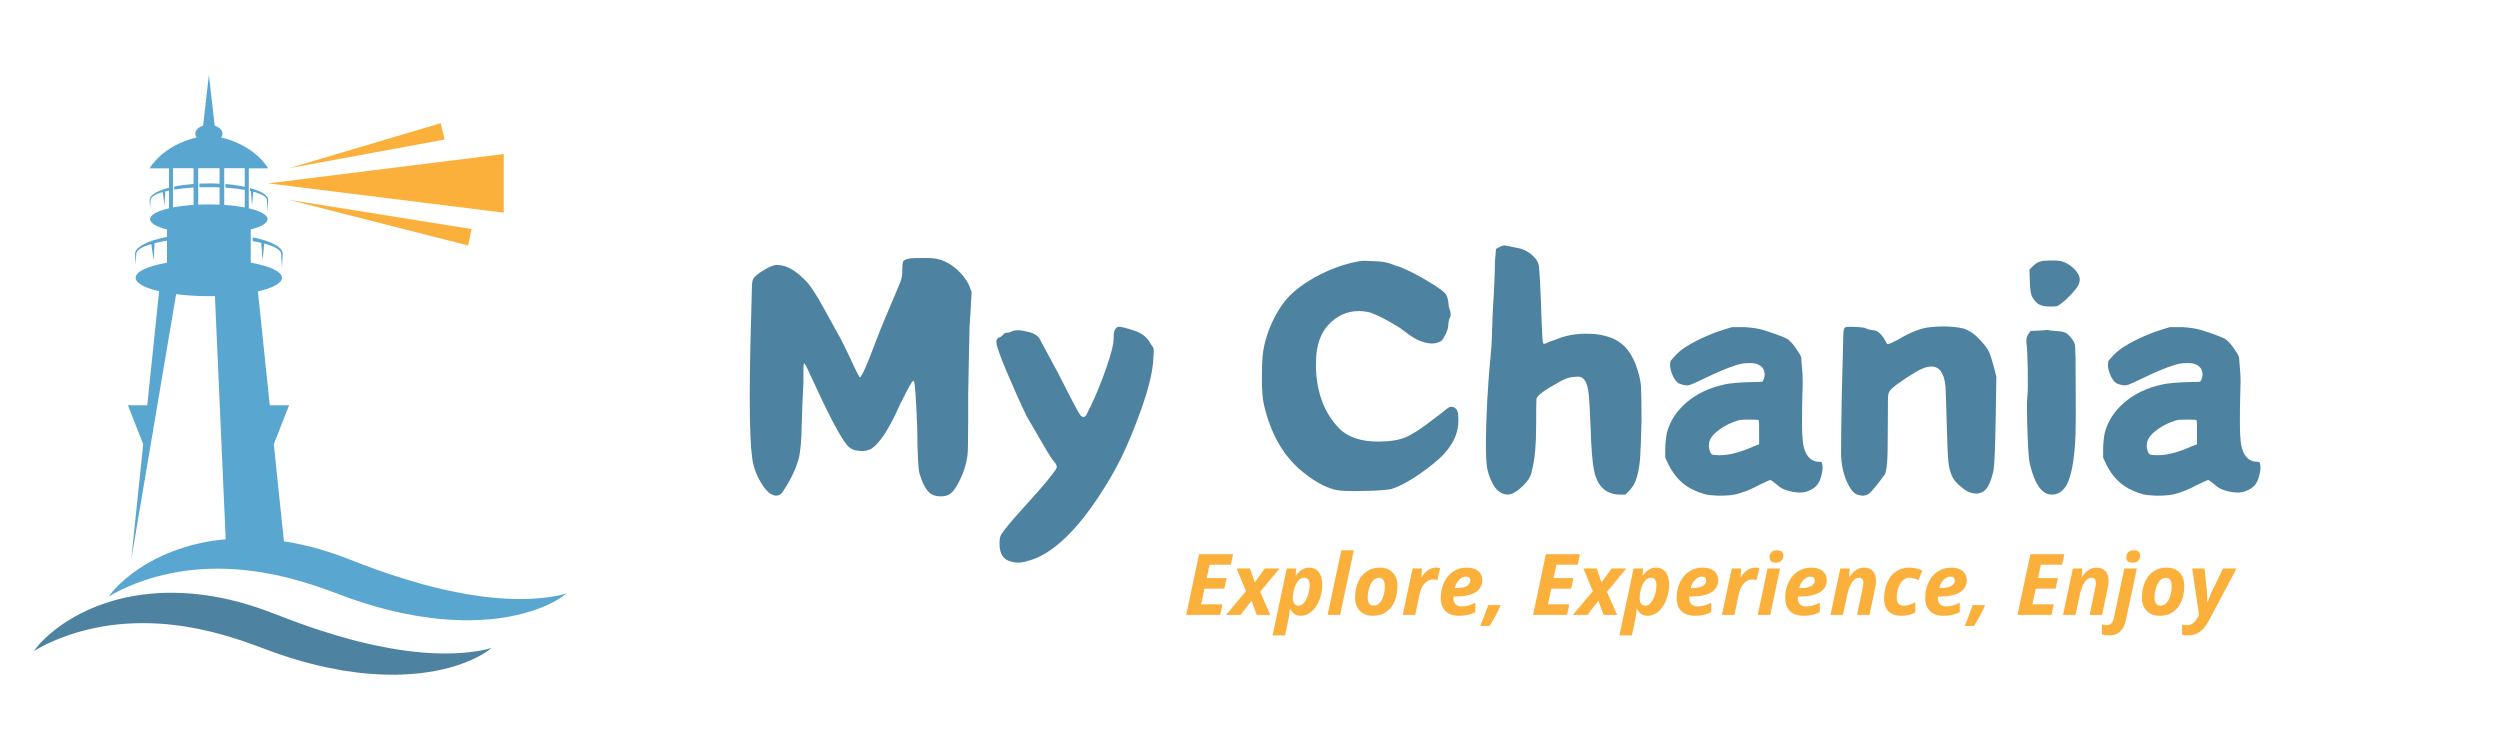 <svg xmlns="http://www.w3.org/2000/svg" xmlns:xlink="http://www.w3.org/1999/xlink" width="1000" zoomAndPan="magnify" viewBox="0 0 750 225" height="300" preserveAspectRatio="xMidYMid meet" version="1.0"><defs><g/><clipPath id="85a1cf15b5"><path d="M 32 22.5 L 169.902 22.5 L 169.902 187 L 32 187 Z M 32 22.5 " clip-rule="nonzero"/></clipPath><clipPath id="f5cd525ebc"><path d="M 10.152 177 L 148 177 L 148 202.5 L 10.152 202.5 Z M 10.152 177 " clip-rule="nonzero"/></clipPath></defs><path fill="#59a6d1" d="M 76.902 71.418 C 76.535 71.336 76.164 71.258 75.797 71.184 L 75.855 72.352 C 76.129 72.398 76.402 72.441 76.676 72.492 C 77.242 72.594 77.805 72.715 78.363 72.848 L 78.777 78.164 L 79.266 73.074 C 79.492 73.137 79.719 73.199 79.945 73.262 C 81.012 73.578 82.07 73.957 82.996 74.516 C 83.453 74.797 83.895 75.129 84.145 75.555 C 84.289 75.766 84.332 75.984 84.352 76.242 L 84.395 77.098 C 84.449 78.234 84.516 79.375 84.59 80.512 C 84.66 79.375 84.727 78.234 84.781 77.098 L 84.824 76.242 C 84.832 75.941 84.781 75.574 84.625 75.297 C 84.336 74.711 83.855 74.301 83.383 73.945 C 82.895 73.59 82.375 73.316 81.848 73.062 C 81.316 72.805 80.777 72.59 80.23 72.391 C 79.141 71.992 78.023 71.688 76.902 71.418 " fill-opacity="1" fill-rule="nonzero"/><path fill="#59a6d1" d="M 80.289 59.297 C 80.059 58.824 79.676 58.5 79.293 58.211 C 78.902 57.926 78.484 57.703 78.062 57.5 C 77.637 57.297 77.203 57.125 76.766 56.961 C 76.18 56.75 75.586 56.57 74.984 56.41 L 74.984 57.27 C 75.078 57.293 75.172 57.309 75.266 57.328 L 75.598 61.598 L 75.992 57.512 C 76.172 57.562 76.355 57.609 76.535 57.664 C 77.391 57.918 78.242 58.219 78.984 58.668 C 79.352 58.895 79.707 59.16 79.906 59.5 C 80.02 59.672 80.055 59.848 80.074 60.055 L 80.105 60.742 C 80.148 61.656 80.203 62.57 80.262 63.48 C 80.32 62.57 80.375 61.656 80.418 60.742 L 80.449 60.055 C 80.457 59.812 80.418 59.52 80.289 59.297 " fill-opacity="1" fill-rule="nonzero"/><path fill="#fbb03b" d="M 151.129 46.207 L 80.453 55.008 L 151.129 63.809 Z M 151.129 46.207 " fill-opacity="1" fill-rule="nonzero"/><g clip-path="url(#85a1cf15b5)"><path fill="#59a6d1" d="M 73.434 56.047 C 71.512 55.637 69.57 55.367 67.621 55.211 L 67.621 56.297 C 67.926 56.316 68.23 56.336 68.531 56.359 C 70.176 56.484 71.812 56.688 73.434 56.965 L 73.434 62.242 C 71.625 61.891 69.539 61.625 67.27 61.473 L 67.27 50.469 L 73.434 50.469 Z M 65.867 55.098 C 64.949 55.051 64.027 55.02 63.109 55.008 C 62.016 55.008 60.918 55.031 59.82 55.082 L 59.82 56.18 C 60.914 56.141 62.008 56.125 63.102 56.137 C 64.023 56.137 64.945 56.164 65.867 56.203 L 65.867 61.391 C 64.82 61.344 63.746 61.316 62.648 61.316 C 61.562 61.316 60.5 61.344 59.469 61.387 L 59.469 50.469 L 65.867 50.469 Z M 58.066 55.191 C 56.117 55.336 54.176 55.582 52.258 55.973 L 52.258 56.871 L 52.273 56.867 C 54.059 56.59 55.859 56.395 57.668 56.289 C 57.801 56.277 57.934 56.27 58.066 56.266 L 58.066 61.469 C 55.797 61.621 53.711 61.887 51.902 62.234 L 51.902 50.469 L 58.066 50.469 Z M 167.727 178.602 C 167.363 178.684 166.996 178.75 166.633 178.824 L 165.539 179.012 C 164.078 179.254 162.617 179.406 161.16 179.516 C 160.434 179.582 159.699 179.602 158.977 179.648 C 158.25 179.672 157.527 179.703 156.801 179.703 C 155.348 179.707 153.906 179.707 152.461 179.621 L 151.383 179.574 L 149.227 179.426 C 148.871 179.398 148.512 179.355 148.152 179.32 C 146.723 179.191 145.293 179.027 143.871 178.832 C 141.031 178.449 138.207 177.926 135.402 177.348 L 133.301 176.898 L 131.207 176.395 L 130.164 176.148 L 129.121 175.875 L 127.039 175.336 C 124.273 174.555 121.52 173.758 118.785 172.855 L 116.734 172.191 L 114.691 171.48 L 112.648 170.773 L 110.621 170.02 C 109.945 169.77 109.262 169.535 108.59 169.273 L 106.57 168.484 L 104.527 167.703 L 102.332 166.883 C 96.805 164.852 91.055 163.305 85.172 162.387 L 82.141 133.258 L 86.727 121.586 L 80.926 121.586 L 77.375 87.418 C 81.805 86.406 84.59 84.949 84.59 83.328 C 84.59 81.461 80.887 79.809 75.227 78.812 L 75.227 68.84 C 78.34 68.043 80.262 66.949 80.262 65.742 C 80.262 64.461 78.094 63.309 74.637 62.5 L 74.637 50.5 L 80.449 50.5 C 80.449 50.5 76.762 43.711 66.363 41.242 C 66.605 40.898 66.746 40.52 66.746 40.113 C 66.746 39.043 65.785 38.121 64.41 37.707 L 62.668 22.512 L 60.926 37.707 C 59.551 38.121 58.59 39.043 58.59 40.113 C 58.59 40.52 58.73 40.898 58.973 41.242 C 48.574 43.711 44.887 50.5 44.887 50.5 L 50.703 50.5 L 50.703 56.332 C 49.375 56.668 48.066 57.098 46.832 57.738 C 46.418 57.965 46.012 58.219 45.652 58.539 C 45.477 58.707 45.301 58.879 45.168 59.094 C 45.02 59.293 44.926 59.547 44.895 59.801 L 44.887 59.992 L 44.91 60.508 L 44.949 61.191 L 45.031 62.562 L 45.117 61.191 L 45.156 60.508 L 45.172 60.164 L 45.18 59.996 L 45.207 59.848 C 45.293 59.457 45.594 59.137 45.934 58.879 C 46.277 58.617 46.672 58.414 47.074 58.238 C 47.629 57.988 48.211 57.793 48.801 57.625 L 49.367 61.598 L 49.586 57.41 C 49.598 57.41 49.609 57.406 49.625 57.402 C 49.98 57.316 50.34 57.234 50.703 57.16 L 50.703 62.492 C 47.215 63.301 45.031 64.457 45.031 65.742 C 45.031 66.949 46.961 68.047 50.086 68.844 L 50.086 71.082 C 49.895 71.121 49.707 71.152 49.52 71.191 C 47.27 71.672 45.02 72.273 42.938 73.355 C 42.422 73.641 41.918 73.953 41.469 74.355 C 41.246 74.562 41.031 74.777 40.863 75.043 C 40.68 75.297 40.562 75.609 40.523 75.926 L 40.512 76.168 L 40.523 76.379 L 40.547 76.809 L 40.59 77.66 L 40.695 79.367 L 40.805 77.66 L 40.848 76.809 L 40.871 76.379 L 40.883 76.168 L 40.91 75.984 C 41.02 75.5 41.395 75.098 41.816 74.777 C 42.246 74.453 42.738 74.199 43.242 73.977 C 43.93 73.668 44.656 73.426 45.391 73.215 L 46.094 78.164 L 46.371 72.949 C 46.383 72.945 46.398 72.941 46.414 72.938 C 47.504 72.672 48.605 72.449 49.719 72.27 C 49.84 72.254 49.961 72.238 50.086 72.219 L 50.086 78.805 C 44.41 79.805 40.695 81.457 40.695 83.328 C 40.695 84.926 43.406 86.367 47.73 87.375 L 44.172 121.586 L 38.375 121.586 L 42.961 133.258 L 39.348 167.996 L 52.836 88.262 C 55.789 88.633 59.117 88.844 62.641 88.844 C 63.262 88.844 63.871 88.836 64.477 88.824 L 67.711 161.773 C 66.84 161.855 65.973 161.949 65.105 162.062 L 62.75 162.406 L 60.414 162.867 C 59.637 163.008 58.867 163.23 58.098 163.41 C 57.715 163.508 57.332 163.602 56.949 163.707 L 55.812 164.051 C 52.781 164.949 49.832 166.105 47.023 167.504 C 44.223 168.918 41.555 170.566 39.105 172.465 C 36.668 174.371 34.379 176.484 32.598 178.969 C 35.188 177.391 37.891 176.164 40.609 175.09 C 43.34 174.043 46.098 173.172 48.883 172.508 C 54.453 171.164 60.09 170.578 65.688 170.602 C 68.488 170.645 71.281 170.758 74.059 171.102 C 75.449 171.215 76.832 171.473 78.215 171.652 C 78.906 171.742 79.594 171.902 80.281 172.02 C 80.969 172.152 81.66 172.25 82.344 172.406 C 87.832 173.555 93.242 175.164 98.566 177.125 L 100.562 177.855 L 102.703 178.656 L 104.863 179.449 C 105.59 179.711 106.32 179.949 107.051 180.195 L 109.242 180.914 C 109.977 181.145 110.715 181.367 111.453 181.582 L 113.676 182.23 L 115.918 182.812 C 118.902 183.598 121.941 184.215 124.988 184.758 C 128.055 185.238 131.129 185.672 134.238 185.863 C 137.34 186.07 140.457 186.164 143.57 186 C 144.348 185.98 145.129 185.906 145.906 185.859 C 146.68 185.812 147.457 185.734 148.234 185.645 C 148.621 185.602 149.008 185.562 149.395 185.512 L 151.707 185.176 L 152.859 184.969 C 155.918 184.387 158.945 183.609 161.84 182.484 C 163.293 181.938 164.707 181.301 166.07 180.574 C 166.75 180.203 167.418 179.824 168.062 179.402 C 168.707 178.984 169.336 178.535 169.906 178.031 C 169.188 178.27 168.457 178.441 167.727 178.602 " fill-opacity="1" fill-rule="nonzero"/></g><g clip-path="url(#f5cd525ebc)"><path fill="#4d83a0" d="M 144.191 195.16 L 143.094 195.348 C 141.637 195.59 140.172 195.742 138.719 195.855 C 137.992 195.922 137.258 195.938 136.535 195.984 C 135.805 196.008 135.082 196.039 134.355 196.039 C 132.906 196.043 131.465 196.043 130.02 195.957 L 128.941 195.91 L 126.785 195.762 C 126.43 195.734 126.07 195.691 125.711 195.656 C 124.281 195.527 122.852 195.363 121.43 195.168 C 118.59 194.785 115.766 194.262 112.961 193.684 L 110.859 193.234 L 108.766 192.734 L 107.723 192.484 L 106.68 192.211 L 104.598 191.672 C 101.832 190.895 99.078 190.098 96.344 189.195 L 94.293 188.527 L 92.25 187.816 L 90.207 187.109 L 88.18 186.359 C 87.504 186.105 86.82 185.875 86.148 185.613 L 84.129 184.82 L 82.082 184.043 L 79.887 183.223 C 74.023 181.062 67.906 179.445 61.641 178.551 C 60.863 178.43 60.07 178.363 59.285 178.27 C 58.496 178.195 57.715 178.086 56.922 178.039 C 55.336 177.949 53.758 177.828 52.164 177.836 C 48.996 177.777 45.809 177.996 42.664 178.398 L 40.309 178.746 L 37.973 179.203 C 37.195 179.344 36.426 179.566 35.656 179.75 C 35.273 179.844 34.891 179.938 34.508 180.043 L 33.371 180.387 C 30.336 181.285 27.391 182.445 24.582 183.844 C 21.781 185.254 19.113 186.902 16.664 188.801 C 14.227 190.707 11.934 192.82 10.156 195.309 C 12.742 193.727 15.445 192.504 18.164 191.426 C 20.898 190.379 23.656 189.508 26.441 188.844 C 32.012 187.5 37.648 186.914 43.246 186.941 C 46.047 186.98 48.836 187.094 51.617 187.438 C 53.008 187.551 54.391 187.809 55.773 187.988 C 56.465 188.082 57.152 188.238 57.84 188.359 C 58.527 188.488 59.219 188.586 59.902 188.742 C 65.391 189.891 70.801 191.5 76.121 193.461 L 78.121 194.195 L 80.262 194.992 L 82.422 195.785 C 83.145 196.047 83.879 196.285 84.609 196.531 L 86.801 197.254 C 87.535 197.484 88.273 197.703 89.012 197.922 L 91.234 198.566 L 93.473 199.148 C 96.461 199.934 99.5 200.551 102.547 201.094 C 105.613 201.574 108.688 202.008 111.797 202.199 C 114.898 202.406 118.012 202.5 121.129 202.336 C 121.906 202.316 122.688 202.242 123.465 202.195 C 124.238 202.148 125.016 202.074 125.793 201.984 C 126.18 201.938 126.566 201.898 126.953 201.848 L 129.266 201.512 L 130.418 201.305 C 133.477 200.723 136.5 199.945 139.398 198.82 C 140.852 198.273 142.266 197.637 143.629 196.91 C 144.309 196.539 144.977 196.164 145.621 195.738 C 146.266 195.324 146.895 194.875 147.465 194.367 C 146.742 194.605 146.016 194.777 145.285 194.938 C 144.922 195.02 144.551 195.086 144.191 195.16 " fill-opacity="1" fill-rule="nonzero"/></g><path fill="#fbb03b" d="M 133.375 41.859 L 86.688 50.473 L 132.199 36.957 Z M 133.375 41.859 " fill-opacity="1" fill-rule="nonzero"/><path fill="#fbb03b" d="M 140.441 73.652 L 86.688 59.949 L 141.461 68.715 Z M 140.441 73.652 " fill-opacity="1" fill-rule="nonzero"/><g fill="#4d83a0" fill-opacity="1"><g transform="translate(219.576, 148.382)"><g><path d="M 53.5 -70.875 C 54.406 -70.945 55.832 -70.984 57.781 -70.984 C 59.738 -70.984 61.066 -70.875 61.766 -70.656 C 63.785 -70.176 65.648 -69.18 67.359 -67.672 C 69.078 -66.172 70.352 -64.516 71.188 -62.703 L 71.922 -60.719 L 71.703 -57.266 C 71.703 -57.191 71.648 -56.176 71.547 -54.219 C 71.441 -52.27 71.359 -50.984 71.297 -50.359 C 71.223 -48.191 71.082 -41.348 70.875 -29.828 C 70.875 -27.109 70.875 -24.664 70.875 -22.5 C 70.875 -16.082 70.801 -12.457 70.656 -11.625 C 70.312 -9.176 69.562 -6.766 68.406 -4.391 C 67.258 -2.023 66.16 -0.562 65.109 0 C 64.484 0.344 63.719 0.516 62.812 0.516 C 62.676 0.516 62.312 0.5 61.719 0.469 C 61.125 0.438 60.406 0.176 59.562 -0.312 C 58.312 -1.289 57.266 -3.141 56.422 -5.859 C 55.93 -6.91 55.656 -11.586 55.594 -19.891 C 55.238 -29.172 54.891 -33.914 54.547 -34.125 C 54.547 -34.125 54.508 -34.125 54.438 -34.125 C 54.227 -34.125 53.828 -33.582 53.234 -32.5 C 52.641 -31.414 51.711 -29.617 50.453 -27.109 C 47.172 -19.641 44.207 -15.141 41.562 -13.609 C 40.789 -13.254 39.953 -13.078 39.047 -13.078 C 38.629 -13.078 37.969 -13.145 37.062 -13.281 C 36.156 -13.426 35.281 -13.988 34.438 -14.969 C 32.344 -17.551 28.75 -24.426 23.656 -35.594 C 22.539 -38.102 21.879 -39.359 21.672 -39.359 C 21.598 -39.359 21.539 -39.164 21.5 -38.781 C 21.469 -38.395 21.453 -37.785 21.453 -36.953 L 21.453 -36.75 C 21.453 -36.676 21.453 -36.602 21.453 -36.531 L 21.453 -36.328 C 21.453 -36.328 21.453 -36.289 21.453 -36.219 L 21.453 -36.109 C 21.453 -36.109 21.453 -36.078 21.453 -36.016 C 21.453 -35.941 21.453 -35.906 21.453 -35.906 L 21.453 -35.594 C 21.453 -35.594 21.453 -35.555 21.453 -35.484 L 21.453 -33.922 C 21.242 -29.867 21.07 -25.539 20.938 -20.938 C 20.863 -16.125 20.551 -12.703 20 -10.672 C 19.094 -7.461 17.484 -4.148 15.172 -0.734 C 14.691 -0.035 14.066 0.312 13.297 0.312 C 12.879 0.312 12.391 0.172 11.828 -0.109 C 10.785 -0.66 9.723 -1.859 8.641 -3.703 C 7.555 -5.555 6.805 -7.395 6.391 -9.219 C 5.691 -12.426 5.344 -19.02 5.344 -29 C 5.344 -33.602 5.41 -38.977 5.547 -45.125 C 5.754 -53.145 5.895 -58.445 5.969 -61.031 C 5.969 -62.781 6.07 -63.93 6.281 -64.484 C 6.488 -65.047 7.188 -65.742 8.375 -66.578 C 10.188 -67.836 11.754 -68.609 13.078 -68.891 C 13.223 -68.891 13.363 -68.891 13.5 -68.891 C 16.156 -68.891 18.879 -67.457 21.672 -64.594 C 23.203 -63.27 25.223 -60.27 27.734 -55.594 C 29.555 -52.238 30.848 -49.898 31.609 -48.578 C 32.453 -47.18 33.742 -44.633 35.484 -40.938 C 37.234 -37.094 38.211 -35.172 38.422 -35.172 C 39.047 -35.586 40.508 -38.867 42.812 -45.016 C 44.145 -48.578 45.438 -51.785 46.688 -54.641 C 48.645 -59.316 49.867 -62.211 50.359 -63.328 C 50.848 -64.453 51.094 -65.641 51.094 -66.891 C 51.094 -68.285 51.16 -69.227 51.297 -69.719 C 51.43 -70.281 52.164 -70.664 53.5 -70.875 Z M 53.5 -70.875 "/></g></g></g><g fill="#4d83a0" fill-opacity="1"><g transform="translate(296.718, 148.382)"><g><path d="M 38 -49.828 C 38.281 -50.18 38.562 -50.359 38.844 -50.359 C 39.676 -50.359 41.242 -49.973 43.547 -49.203 C 45.922 -48.43 47.562 -47.102 48.469 -45.219 C 49.031 -44.52 49.328 -44.047 49.359 -43.797 C 49.391 -43.555 49.406 -43.301 49.406 -43.031 C 49.406 -42.602 49.375 -41.973 49.312 -41.141 C 49.164 -37.023 47.836 -31.547 45.328 -24.703 C 43.367 -19.328 41.484 -14.789 39.672 -11.094 C 37.859 -7.395 35.594 -3.488 32.875 0.625 C 27.844 8.227 22.922 13.641 18.109 16.859 C 16.016 18.316 13.75 19.363 11.312 20 C 10.395 20.27 9.52 20.406 8.688 20.406 C 7.914 20.406 7.004 20.227 5.953 19.875 C 4.91 19.531 4.145 18.801 3.656 17.688 C 3.312 16.926 3.141 15.914 3.141 14.656 C 3.141 13.395 3.312 12.488 3.656 11.938 C 4.633 10.395 7.188 7.359 11.312 2.828 C 16.469 -2.828 19.469 -6.457 20.312 -8.062 C 20.312 -8.133 20.312 -8.203 20.312 -8.266 C 20.312 -8.547 20.207 -8.895 20 -9.312 C 19.363 -9.875 18.156 -11.688 16.375 -14.75 C 14.602 -17.82 12.914 -20.723 11.312 -23.453 C 9.426 -27.359 7.438 -31.785 5.344 -36.734 C 3.25 -41.691 2.203 -44.695 2.203 -45.75 C 2.203 -45.883 2.203 -45.988 2.203 -46.062 C 2.266 -46.477 2.473 -46.828 2.828 -47.109 C 3.242 -47.109 3.695 -47.391 4.188 -47.953 C 4.602 -48.367 4.953 -48.578 5.234 -48.578 C 5.305 -48.578 5.359 -48.578 5.391 -48.578 C 5.422 -48.578 5.473 -48.578 5.547 -48.578 C 5.898 -48.578 6.352 -48.719 6.906 -49 C 7.395 -49.207 7.988 -49.312 8.688 -49.312 C 9.383 -49.312 10.41 -49.148 11.766 -48.828 C 13.129 -48.516 14.195 -47.941 14.969 -47.109 C 15.875 -45.43 17.828 -41.801 20.828 -36.219 C 21.805 -34.332 23.023 -31.941 24.484 -29.047 C 25.953 -26.148 26.969 -24.352 27.531 -23.656 C 27.812 -23.52 27.984 -23.414 28.047 -23.344 C 28.117 -23.27 28.191 -23.234 28.266 -23.234 C 28.398 -23.234 28.57 -23.301 28.781 -23.438 C 29 -23.582 29.211 -23.898 29.422 -24.391 C 29.629 -24.879 29.977 -25.578 30.469 -26.484 C 32.207 -30.109 33.789 -34 35.219 -38.156 C 36.656 -42.312 37.375 -45.156 37.375 -46.688 C 37.375 -46.832 37.375 -46.973 37.375 -47.109 C 37.375 -47.242 37.375 -47.383 37.375 -47.531 C 37.375 -48.57 37.582 -49.336 38 -49.828 Z M 38 -49.828 "/></g></g></g><g fill="#4d83a0" fill-opacity="1"><g transform="translate(348.216, 148.382)"><g/></g></g><g fill="#4d83a0" fill-opacity="1"><g transform="translate(375.43, 148.382)"><g><path d="M 32.453 -70.031 C 32.797 -70.102 33.316 -70.141 34.016 -70.141 C 34.711 -70.141 35.586 -70.102 36.641 -70.031 C 39.016 -70.031 41.039 -69.648 42.719 -68.891 C 45.156 -68.191 48.117 -66.828 51.609 -64.797 C 55.098 -62.773 57.258 -61.312 58.094 -60.406 C 58.582 -59.844 58.898 -59.004 59.047 -57.891 C 59.109 -56.848 59.25 -56.082 59.469 -55.594 C 59.676 -55.031 59.781 -54.539 59.781 -54.125 C 59.781 -53.562 59.641 -53.109 59.359 -52.766 C 59.148 -51.992 59.047 -51.312 59.047 -50.719 C 59.047 -50.125 58.801 -49.301 58.312 -48.25 C 57.82 -47.207 57.398 -46.516 57.047 -46.172 C 56.211 -45.609 55.238 -45.328 54.125 -45.328 C 52.727 -45.328 51.125 -45.781 49.312 -46.688 C 48.188 -47.312 46.578 -48.43 44.484 -50.047 C 40.785 -52.348 37.82 -53.879 35.594 -54.641 C 34.406 -54.922 33.289 -55.062 32.25 -55.062 C 28.758 -55.062 25.754 -53.738 23.234 -51.094 C 20.648 -48.438 19.359 -44.523 19.359 -39.359 C 19.359 -38.867 19.359 -38.348 19.359 -37.797 C 19.641 -30.254 22.016 -24.219 26.484 -19.688 C 29.141 -17.164 32.977 -15.906 38 -15.906 C 41.414 -15.906 44.133 -16.32 46.156 -17.156 C 48.188 -18 50.945 -19.781 54.438 -22.5 C 56.395 -23.969 57.703 -24.977 58.359 -25.531 C 59.023 -26.094 59.566 -26.375 59.984 -26.375 C 60.473 -26.375 60.926 -26.164 61.344 -25.75 C 61.832 -25.332 62.078 -24.391 62.078 -22.922 C 62.078 -22.641 62.078 -22.363 62.078 -22.094 C 62.078 -17.551 59.598 -13.289 54.641 -9.312 C 49.547 -5.27 45.328 -2.723 41.984 -1.672 C 40.379 -1.391 38.285 -1.211 35.703 -1.141 C 33.117 -1.078 31.477 -1.047 30.781 -1.047 C 27.781 -1.047 25.754 -1.219 24.703 -1.562 C 21.629 -2.406 18.316 -4.328 14.766 -7.328 C 9.391 -11.93 5.723 -18.457 3.766 -26.906 C 3.348 -28.582 3.141 -31.195 3.141 -34.75 C 3.141 -35.102 3.156 -36.359 3.188 -38.516 C 3.227 -40.68 3.422 -42.641 3.766 -44.391 C 4.742 -48.922 6.562 -53.109 9.219 -56.953 C 11.375 -60.023 14.664 -62.781 19.094 -65.219 C 23.531 -67.664 27.984 -69.27 32.453 -70.031 Z M 32.453 -70.031 "/></g></g></g><g fill="#4d83a0" fill-opacity="1"><g transform="translate(440.535, 148.382)"><g><path d="M 9.422 -74.328 C 9.91 -74.609 10.363 -74.75 10.781 -74.75 C 10.852 -74.75 10.922 -74.75 10.984 -74.75 C 12.109 -74.539 13.125 -74.332 14.031 -74.125 C 16.188 -73.844 18 -72.969 19.469 -71.5 C 20.312 -70.727 20.836 -69.891 21.047 -68.984 C 21.316 -67.941 21.629 -61.977 21.984 -51.094 C 22.117 -47.602 22.258 -45.719 22.406 -45.438 C 22.469 -45.289 22.57 -45.219 22.719 -45.219 C 22.789 -45.219 22.93 -45.254 23.141 -45.328 C 23.273 -45.398 23.5 -45.504 23.812 -45.641 C 24.125 -45.785 24.473 -45.926 24.859 -46.062 C 25.242 -46.195 25.68 -46.336 26.172 -46.484 C 28.891 -47.672 31.891 -48.266 35.172 -48.266 C 37.473 -48.266 39.254 -48.086 40.516 -47.734 C 43.098 -47.18 45.207 -46.082 46.844 -44.438 C 48.488 -42.801 49.797 -40.41 50.766 -37.266 C 51.328 -35.523 51.66 -33.906 51.766 -32.406 C 51.867 -30.906 51.922 -27.469 51.922 -22.094 C 51.785 -16.645 51.645 -12.941 51.5 -10.984 C 51.363 -9.035 51.051 -7.156 50.562 -5.344 C 50.07 -3.738 49.41 -2.477 48.578 -1.562 L 47.109 0 L 45.438 0 C 41.25 -0.07 38.664 -2.477 37.688 -7.219 C 37.195 -9.52 36.848 -13.781 36.641 -20 C 36.43 -25.852 36.188 -29.648 35.906 -31.391 C 35.625 -33.141 35.066 -34.332 34.234 -34.969 C 33.879 -35.25 33.352 -35.391 32.656 -35.391 C 32.312 -35.391 31.93 -35.352 31.516 -35.281 C 30.328 -35.281 28.789 -34.723 26.906 -33.609 C 22.926 -31.441 20.758 -29.832 20.406 -28.781 C 20.344 -28.301 20.312 -25.688 20.312 -20.938 C 20.312 -14.938 19.891 -10.363 19.047 -7.219 C 18.91 -6.031 18.301 -4.805 17.219 -3.547 C 16.133 -2.297 14.93 -1.285 13.609 -0.516 C 12.91 -0.172 12.281 0 11.719 0 C 11.227 0 10.742 -0.102 10.266 -0.312 C 8.93 -0.875 7.883 -1.957 7.125 -3.562 C 6.352 -5.094 5.844 -6.594 5.594 -8.062 C 5.352 -9.531 5.234 -12.113 5.234 -15.812 C 5.305 -23.906 5.797 -32.766 6.703 -42.391 C 6.91 -44.211 7.051 -46.766 7.125 -50.047 C 7.125 -51.785 7.297 -55.379 7.641 -60.828 C 7.848 -64.941 7.953 -67.977 7.953 -69.938 L 8.266 -73.703 Z M 9.422 -74.328 "/></g></g></g><g fill="#4d83a0" fill-opacity="1"><g transform="translate(496.639, 148.382)"><g><path d="M 23.031 -50.25 C 23.102 -50.25 23.172 -50.25 23.234 -50.25 C 23.305 -50.25 23.344 -50.25 23.344 -50.25 L 23.547 -50.25 C 23.547 -50.25 23.582 -50.25 23.656 -50.25 L 23.766 -50.25 C 23.766 -50.25 23.801 -50.25 23.875 -50.25 L 24.078 -50.25 C 24.148 -50.25 24.188 -50.25 24.188 -50.25 L 25.859 -50.25 C 25.859 -50.25 25.895 -50.25 25.969 -50.25 L 26.688 -50.25 C 28.926 -50.113 30.781 -49.832 32.25 -49.406 C 35.383 -48.438 37.754 -47.566 39.359 -46.797 C 40.336 -46.305 41.523 -44.945 42.922 -42.719 C 43.484 -41.875 43.766 -41.242 43.766 -40.828 C 43.766 -40.41 43.832 -39.469 43.969 -38 C 44.102 -36.883 44.172 -35.523 44.172 -33.922 C 44.172 -32.734 44.141 -31.477 44.078 -30.156 C 44.004 -27.426 43.969 -24.664 43.969 -21.875 C 43.969 -18.531 44.109 -16.16 44.391 -14.766 C 44.672 -13.367 45.125 -12.285 45.75 -11.516 C 46.582 -10.398 47.734 -9.844 49.203 -9.844 C 49.617 -9.844 49.863 -9.738 49.938 -9.531 C 50.07 -9.102 50.141 -8.648 50.141 -8.172 C 50.141 -7.328 49.945 -6.258 49.562 -4.969 C 49.188 -3.676 48.508 -2.68 47.531 -1.984 C 46.133 -1.078 44.844 -0.625 43.656 -0.625 C 43.508 -0.625 43.367 -0.625 43.234 -0.625 C 41.91 -0.625 40.445 -0.906 38.844 -1.469 C 38 -1.75 37.086 -2.344 36.109 -3.25 C 35.141 -4.008 34.582 -4.391 34.438 -4.391 C 34.301 -4.391 33.223 -3.906 31.203 -2.938 C 28.754 -1.602 26.414 -0.66 24.188 -0.109 C 22.926 0.172 21.391 0.312 19.578 0.312 C 19.223 0.312 18.875 0.312 18.531 0.312 C 16.926 0.238 15.703 0.098 14.859 -0.109 C 14.023 -0.316 12.977 -0.695 11.719 -1.25 C 8.227 -2.789 5.578 -5.477 3.766 -9.312 L 2.938 -11.094 L 2.938 -13.922 C 3 -15.805 3.172 -17.379 3.453 -18.641 C 4.359 -22.055 6.312 -25.055 9.312 -27.641 C 12.312 -30.223 16.008 -32 20.406 -32.969 C 22.156 -33.457 25.719 -33.738 31.094 -33.812 C 31.582 -33.812 31.895 -33.844 32.031 -33.906 C 32.176 -33.977 32.316 -34.191 32.453 -34.547 C 32.66 -35.109 32.766 -35.598 32.766 -36.016 C 32.766 -36.43 32.66 -36.914 32.453 -37.469 C 32.242 -38.031 31.754 -38.52 30.984 -38.938 C 30.359 -39.289 29.453 -39.469 28.266 -39.469 C 28.129 -39.469 27.691 -39.445 26.953 -39.406 C 26.223 -39.375 25.301 -39.188 24.188 -38.844 C 21.738 -38.07 18.422 -36.676 14.234 -34.656 C 12.211 -33.676 10.973 -33.113 10.516 -32.969 C 10.066 -32.832 9.703 -32.766 9.422 -32.766 C 8.93 -32.766 8.266 -32.906 7.422 -33.188 C 6.586 -33.469 5.875 -34.234 5.281 -35.484 C 4.688 -36.742 4.391 -37.863 4.391 -38.844 L 4.5 -40.094 L 6.078 -41.875 C 7.047 -42.852 8.094 -43.691 9.219 -44.391 C 13.125 -46.828 17.727 -48.781 23.031 -50.25 Z M 31.094 -18.422 C 31.094 -19.191 31.094 -19.852 31.094 -20.406 C 31.094 -21.594 31.039 -22.238 30.938 -22.344 C 30.832 -22.445 30.031 -22.5 28.531 -22.5 C 27.031 -22.5 25.961 -22.469 25.328 -22.406 C 22.535 -21.633 20.164 -20.41 18.219 -18.734 C 16.75 -17.484 16.016 -16.16 16.016 -14.766 C 16.016 -14.484 16.051 -14.133 16.125 -13.719 C 16.332 -12.812 16.594 -12.27 16.906 -12.094 C 17.219 -11.914 17.863 -11.828 18.844 -11.828 C 19.051 -11.828 19.258 -11.828 19.469 -11.828 C 22.258 -11.828 25.645 -12.734 29.625 -14.547 L 31.094 -15.078 Z M 31.094 -18.422 "/></g></g></g><g fill="#4d83a0" fill-opacity="1"><g transform="translate(548.032, 148.382)"><g><path d="M 5.438 -50.141 C 5.719 -50.285 6.281 -50.359 7.125 -50.359 C 7.395 -50.359 7.969 -50.336 8.844 -50.297 C 9.719 -50.266 10.539 -50.18 11.312 -50.047 C 12.219 -49.617 12.969 -49.391 13.562 -49.359 C 14.156 -49.328 14.66 -49.207 15.078 -49 C 15.984 -48.508 16.852 -47.492 17.688 -45.953 C 17.895 -45.398 18.117 -45.125 18.359 -45.125 C 18.609 -45.125 19.609 -45.578 21.359 -46.484 C 25.191 -48.785 28.473 -50.039 31.203 -50.25 C 32.523 -50.383 33.781 -50.453 34.969 -50.453 C 37.195 -50.453 39.219 -50.242 41.031 -49.828 C 41.875 -49.547 42.711 -49.125 43.547 -48.562 C 44.391 -48.008 45.367 -47.109 46.484 -45.859 C 47.598 -44.598 48.328 -43.582 48.672 -42.812 C 49.023 -42.051 49.484 -40.656 50.047 -38.625 L 50.875 -35.391 L 50.672 -22.609 C 50.523 -14.098 50.316 -9.039 50.047 -7.438 C 49.348 -4.008 48.332 -1.844 47 -0.938 C 46.301 -0.52 45.57 -0.312 44.812 -0.312 C 43.895 -0.312 42.984 -0.555 42.078 -1.047 C 41.316 -1.461 40.461 -2.109 39.516 -2.984 C 38.578 -3.859 37.93 -4.711 37.578 -5.547 C 37.023 -6.734 36.66 -8.18 36.484 -9.891 C 36.305 -11.598 36.148 -15.102 36.016 -20.406 C 35.805 -28.02 35.664 -32.102 35.594 -32.656 C 35.176 -36.5 33.781 -38.422 31.406 -38.422 C 30.008 -38.422 28.301 -37.789 26.281 -36.531 C 24.738 -35.625 23.164 -34.594 21.562 -33.438 C 19.957 -32.289 19.051 -31.473 18.844 -30.984 C 18.562 -30.641 18.398 -29.957 18.359 -28.938 C 18.328 -27.926 18.312 -25.156 18.312 -20.625 C 18.312 -14.895 18.242 -11.242 18.109 -9.672 C 17.973 -8.109 17.766 -6.941 17.484 -6.172 C 16.922 -5.336 16.082 -4.223 14.969 -2.828 C 13.852 -1.43 13.051 -0.555 12.562 -0.203 C 12 0.141 11.406 0.312 10.781 0.312 C 10.438 0.312 9.93 0.223 9.266 0.047 C 8.598 -0.117 7.914 -0.691 7.219 -1.672 C 5.477 -4.328 4.504 -7.645 4.297 -11.625 C 4.297 -12.039 4.297 -12.738 4.297 -13.719 C 4.297 -16.645 4.363 -22.016 4.5 -29.828 C 4.781 -40.648 4.938 -46.707 4.969 -48 C 5.008 -49.289 5.164 -50.004 5.438 -50.141 Z M 5.438 -50.141 "/></g></g></g><g fill="#4d83a0" fill-opacity="1"><g transform="translate(603.089, 148.382)"><g><path d="M 6.797 -68.562 C 7.359 -69.125 7.938 -69.523 8.531 -69.766 C 9.125 -70.016 9.91 -70.156 10.891 -70.188 C 11.867 -70.227 12.461 -70.25 12.672 -70.25 C 13.992 -70.25 14.969 -70.145 15.594 -69.938 C 16.926 -69.508 18.129 -68.754 19.203 -67.672 C 20.285 -66.598 20.828 -65.535 20.828 -64.484 C 20.828 -63.992 20.703 -63.469 20.453 -62.906 C 20.211 -62.352 19.566 -61.5 18.516 -60.344 C 17.473 -59.195 16.5 -58.273 15.594 -57.578 C 14.895 -57.016 14.406 -56.68 14.125 -56.578 C 13.852 -56.473 13.156 -56.422 12.031 -56.422 C 10.5 -56.422 9.363 -56.629 8.625 -57.047 C 7.895 -57.473 7.219 -58.207 6.594 -59.25 C 6.176 -59.945 5.93 -61.484 5.859 -63.859 L 5.75 -67.516 Z M 8.484 -49.203 C 10.016 -49.273 10.883 -49.344 11.094 -49.406 C 11.656 -49.27 12.457 -49.164 13.5 -49.094 C 14.895 -49.031 15.867 -48.875 16.422 -48.625 C 16.984 -48.383 17.598 -47.844 18.266 -47 C 18.93 -46.164 19.297 -45.504 19.359 -45.016 C 19.43 -44.66 19.504 -43.301 19.578 -40.938 C 19.578 -39.113 19.594 -35.691 19.625 -30.672 C 19.664 -25.648 19.648 -21.5 19.578 -18.219 C 19.297 -10.602 18.352 -5.398 16.75 -2.609 C 15.633 -0.867 14.203 0 12.453 0 C 9.523 0 7.328 -3.07 5.859 -9.219 C 5.578 -10.676 5.367 -13.133 5.234 -16.594 C 5.098 -20.051 5.031 -22.441 5.031 -23.766 C 4.957 -26.41 4.988 -28.297 5.125 -29.422 C 5.27 -30.816 5.305 -33.57 5.234 -37.688 C 5.16 -41.801 5.02 -44.453 4.812 -45.641 C 4.812 -45.785 4.812 -45.961 4.812 -46.172 C 4.812 -46.797 4.988 -47.422 5.344 -48.047 L 6.078 -49.094 Z M 8.484 -49.203 "/></g></g></g><g fill="#4d83a0" fill-opacity="1"><g transform="translate(628.001, 148.382)"><g><path d="M 23.031 -50.25 C 23.102 -50.25 23.172 -50.25 23.234 -50.25 C 23.305 -50.25 23.344 -50.25 23.344 -50.25 L 23.547 -50.25 C 23.547 -50.25 23.582 -50.25 23.656 -50.25 L 23.766 -50.25 C 23.766 -50.25 23.801 -50.25 23.875 -50.25 L 24.078 -50.25 C 24.148 -50.25 24.188 -50.25 24.188 -50.25 L 25.859 -50.25 C 25.859 -50.25 25.895 -50.25 25.969 -50.25 L 26.688 -50.25 C 28.926 -50.113 30.781 -49.832 32.25 -49.406 C 35.383 -48.438 37.754 -47.566 39.359 -46.797 C 40.336 -46.305 41.523 -44.945 42.922 -42.719 C 43.484 -41.875 43.766 -41.242 43.766 -40.828 C 43.766 -40.41 43.832 -39.469 43.969 -38 C 44.102 -36.883 44.172 -35.523 44.172 -33.922 C 44.172 -32.734 44.141 -31.477 44.078 -30.156 C 44.004 -27.426 43.969 -24.664 43.969 -21.875 C 43.969 -18.531 44.109 -16.16 44.391 -14.766 C 44.672 -13.367 45.125 -12.285 45.75 -11.516 C 46.582 -10.398 47.734 -9.844 49.203 -9.844 C 49.617 -9.844 49.863 -9.738 49.938 -9.531 C 50.07 -9.102 50.141 -8.648 50.141 -8.172 C 50.141 -7.328 49.945 -6.258 49.562 -4.969 C 49.188 -3.676 48.508 -2.68 47.531 -1.984 C 46.133 -1.078 44.844 -0.625 43.656 -0.625 C 43.508 -0.625 43.367 -0.625 43.234 -0.625 C 41.91 -0.625 40.445 -0.906 38.844 -1.469 C 38 -1.75 37.086 -2.344 36.109 -3.25 C 35.141 -4.008 34.582 -4.391 34.438 -4.391 C 34.301 -4.391 33.223 -3.906 31.203 -2.938 C 28.754 -1.602 26.414 -0.66 24.188 -0.109 C 22.926 0.172 21.391 0.312 19.578 0.312 C 19.223 0.312 18.875 0.312 18.531 0.312 C 16.926 0.238 15.703 0.098 14.859 -0.109 C 14.023 -0.316 12.977 -0.695 11.719 -1.25 C 8.227 -2.789 5.578 -5.477 3.766 -9.312 L 2.938 -11.094 L 2.938 -13.922 C 3 -15.805 3.172 -17.379 3.453 -18.641 C 4.359 -22.055 6.312 -25.055 9.312 -27.641 C 12.312 -30.223 16.008 -32 20.406 -32.969 C 22.156 -33.457 25.719 -33.738 31.094 -33.812 C 31.582 -33.812 31.895 -33.844 32.031 -33.906 C 32.176 -33.977 32.316 -34.191 32.453 -34.547 C 32.66 -35.109 32.766 -35.598 32.766 -36.016 C 32.766 -36.43 32.66 -36.914 32.453 -37.469 C 32.242 -38.031 31.754 -38.52 30.984 -38.938 C 30.359 -39.289 29.453 -39.469 28.266 -39.469 C 28.129 -39.469 27.691 -39.445 26.953 -39.406 C 26.223 -39.375 25.301 -39.188 24.188 -38.844 C 21.738 -38.07 18.422 -36.676 14.234 -34.656 C 12.211 -33.676 10.973 -33.113 10.516 -32.969 C 10.066 -32.832 9.703 -32.766 9.422 -32.766 C 8.93 -32.766 8.266 -32.906 7.422 -33.188 C 6.586 -33.469 5.875 -34.234 5.281 -35.484 C 4.688 -36.742 4.391 -37.863 4.391 -38.844 L 4.5 -40.094 L 6.078 -41.875 C 7.047 -42.852 8.094 -43.691 9.219 -44.391 C 13.125 -46.828 17.727 -48.781 23.031 -50.25 Z M 31.094 -18.422 C 31.094 -19.191 31.094 -19.852 31.094 -20.406 C 31.094 -21.594 31.039 -22.238 30.938 -22.344 C 30.832 -22.445 30.031 -22.5 28.531 -22.5 C 27.031 -22.5 25.961 -22.469 25.328 -22.406 C 22.535 -21.633 20.164 -20.41 18.219 -18.734 C 16.75 -17.484 16.016 -16.16 16.016 -14.766 C 16.016 -14.484 16.051 -14.133 16.125 -13.719 C 16.332 -12.812 16.594 -12.27 16.906 -12.094 C 17.219 -11.914 17.863 -11.828 18.844 -11.828 C 19.051 -11.828 19.258 -11.828 19.469 -11.828 C 22.258 -11.828 25.645 -12.734 29.625 -14.547 L 31.094 -15.078 Z M 31.094 -18.422 "/></g></g></g><g fill="#fbb03b" fill-opacity="1"><g transform="translate(355.209, 184.488)"><g><path d="M 10.859 0 L 0.656 0 L 4.516 -18.234 L 14.719 -18.234 L 14.047 -15.062 L 7.656 -15.062 L 6.828 -11.062 L 12.781 -11.062 L 12.094 -7.891 L 6.141 -7.891 L 5.141 -3.188 L 11.531 -3.188 Z M 10.859 0 "/></g></g></g><g fill="#fbb03b" fill-opacity="1"><g transform="translate(369.055, 184.488)"><g><path d="M 4.734 -7.141 L 1.922 -13.953 L 5.922 -13.953 L 7.359 -9.781 L 10.406 -13.953 L 14.812 -13.953 L 9 -6.953 L 12.031 0 L 7.969 0 L 6.406 -4.266 L 3.125 0 L -1.25 0 Z M 4.734 -7.141 "/></g></g></g><g fill="#fbb03b" fill-opacity="1"><g transform="translate(382.614, 184.488)"><g><path d="M 10.141 -14.203 C 11.359 -14.203 12.316 -13.754 13.016 -12.859 C 13.723 -11.973 14.078 -10.727 14.078 -9.125 C 14.078 -7.531 13.789 -6 13.219 -4.531 C 12.645 -3.062 11.863 -1.895 10.875 -1.031 C 9.883 -0.176 8.797 0.25 7.609 0.25 C 6.922 0.25 6.328 0.098 5.828 -0.203 C 5.328 -0.516 4.863 -1.039 4.438 -1.781 L 4.344 -1.781 C 4.238 -0.457 4.055 0.766 3.797 1.891 L 2.906 6.141 L -0.844 6.141 L 3.422 -13.953 L 6.281 -13.953 L 6.078 -11.828 L 6.188 -11.828 C 7.332 -13.41 8.648 -14.203 10.141 -14.203 Z M 8.625 -11.172 C 8.008 -11.172 7.453 -10.898 6.953 -10.359 C 6.453 -9.816 6.039 -9.031 5.719 -8 C 5.395 -6.977 5.234 -5.973 5.234 -4.984 C 5.234 -4.316 5.383 -3.781 5.688 -3.375 C 6 -2.977 6.426 -2.781 6.969 -2.781 C 7.531 -2.781 8.062 -3.066 8.562 -3.641 C 9.07 -4.211 9.484 -5 9.797 -6 C 10.109 -7.008 10.266 -8 10.266 -8.969 C 10.266 -10.438 9.719 -11.172 8.625 -11.172 Z M 8.625 -11.172 "/></g></g></g><g fill="#fbb03b" fill-opacity="1"><g transform="translate(397.82, 184.488)"><g><path d="M 4.219 0 L 0.469 0 L 4.578 -19.406 L 8.328 -19.406 Z M 4.219 0 "/></g></g></g><g fill="#fbb03b" fill-opacity="1"><g transform="translate(405.404, 184.488)"><g><path d="M 10.047 -8.688 C 10.047 -10.32 9.453 -11.141 8.266 -11.141 C 7.641 -11.141 7.078 -10.883 6.578 -10.375 C 6.086 -9.875 5.688 -9.129 5.375 -8.141 C 5.062 -7.16 4.906 -6.148 4.906 -5.109 C 4.906 -3.578 5.523 -2.812 6.766 -2.812 C 7.391 -2.812 7.953 -3.066 8.453 -3.578 C 8.953 -4.086 9.344 -4.797 9.625 -5.703 C 9.906 -6.617 10.047 -7.613 10.047 -8.688 Z M 13.828 -8.688 C 13.828 -6.926 13.531 -5.367 12.938 -4.016 C 12.352 -2.66 11.508 -1.609 10.406 -0.859 C 9.301 -0.117 7.988 0.25 6.469 0.25 C 4.844 0.25 3.547 -0.238 2.578 -1.219 C 1.609 -2.195 1.125 -3.492 1.125 -5.109 C 1.125 -6.879 1.422 -8.457 2.016 -9.844 C 2.609 -11.227 3.469 -12.301 4.594 -13.062 C 5.719 -13.82 7.031 -14.203 8.531 -14.203 C 10.164 -14.203 11.457 -13.711 12.406 -12.734 C 13.352 -11.754 13.828 -10.406 13.828 -8.688 Z M 13.828 -8.688 "/></g></g></g><g fill="#fbb03b" fill-opacity="1"><g transform="translate(420.348, 184.488)"><g><path d="M 10.5 -14.203 C 10.988 -14.203 11.391 -14.16 11.703 -14.078 L 10.875 -10.453 C 10.5 -10.586 10.082 -10.656 9.625 -10.656 C 8.664 -10.656 7.82 -10.273 7.094 -9.516 C 6.363 -8.754 5.844 -7.66 5.531 -6.234 L 4.219 0 L 0.469 0 L 3.422 -13.953 L 6.281 -13.953 L 6.031 -11.359 L 6.156 -11.359 C 7.363 -13.254 8.812 -14.203 10.5 -14.203 Z M 10.5 -14.203 "/></g></g></g><g fill="#fbb03b" fill-opacity="1"><g transform="translate(431.101, 184.488)"><g><path d="M 8.688 -11.5 C 7.945 -11.5 7.254 -11.164 6.609 -10.5 C 5.961 -9.832 5.539 -9.023 5.344 -8.078 L 5.906 -8.078 C 7.188 -8.078 8.188 -8.273 8.906 -8.672 C 9.625 -9.078 9.984 -9.625 9.984 -10.312 C 9.984 -11.102 9.551 -11.5 8.688 -11.5 Z M 6.641 0.25 C 4.891 0.25 3.531 -0.219 2.562 -1.156 C 1.602 -2.094 1.125 -3.422 1.125 -5.141 C 1.125 -6.859 1.469 -8.426 2.156 -9.844 C 2.844 -11.258 3.77 -12.336 4.938 -13.078 C 6.113 -13.828 7.441 -14.203 8.922 -14.203 C 10.391 -14.203 11.535 -13.863 12.359 -13.188 C 13.18 -12.508 13.594 -11.582 13.594 -10.406 C 13.594 -8.852 12.898 -7.648 11.516 -6.797 C 10.129 -5.953 8.145 -5.531 5.562 -5.531 L 4.922 -5.531 L 4.906 -5.281 L 4.906 -5.031 C 4.906 -4.27 5.117 -3.672 5.547 -3.234 C 5.973 -2.797 6.586 -2.578 7.391 -2.578 C 8.109 -2.578 8.758 -2.656 9.344 -2.812 C 9.938 -2.977 10.656 -3.258 11.5 -3.656 L 11.5 -0.828 C 10.07 -0.109 8.453 0.25 6.641 0.25 Z M 6.641 0.25 "/></g></g></g><g fill="#fbb03b" fill-opacity="1"><g transform="translate(445.334, 184.488)"><g><path d="M 4.703 -2.969 L 4.797 -2.688 C 3.816 -0.562 2.727 1.43 1.531 3.297 L -1.266 3.297 C -0.648 1.898 0.148 -0.188 1.141 -2.969 Z M 4.703 -2.969 "/></g></g></g><g fill="#fbb03b" fill-opacity="1"><g transform="translate(452.619, 184.488)"><g/></g></g><g fill="#fbb03b" fill-opacity="1"><g transform="translate(459.255, 184.488)"><g><path d="M 10.859 0 L 0.656 0 L 4.516 -18.234 L 14.719 -18.234 L 14.047 -15.062 L 7.656 -15.062 L 6.828 -11.062 L 12.781 -11.062 L 12.094 -7.891 L 6.141 -7.891 L 5.141 -3.188 L 11.531 -3.188 Z M 10.859 0 "/></g></g></g><g fill="#fbb03b" fill-opacity="1"><g transform="translate(473.101, 184.488)"><g><path d="M 4.734 -7.141 L 1.922 -13.953 L 5.922 -13.953 L 7.359 -9.781 L 10.406 -13.953 L 14.812 -13.953 L 9 -6.953 L 12.031 0 L 7.969 0 L 6.406 -4.266 L 3.125 0 L -1.25 0 Z M 4.734 -7.141 "/></g></g></g><g fill="#fbb03b" fill-opacity="1"><g transform="translate(486.661, 184.488)"><g><path d="M 10.141 -14.203 C 11.359 -14.203 12.316 -13.754 13.016 -12.859 C 13.723 -11.973 14.078 -10.727 14.078 -9.125 C 14.078 -7.531 13.789 -6 13.219 -4.531 C 12.645 -3.062 11.863 -1.895 10.875 -1.031 C 9.883 -0.176 8.797 0.25 7.609 0.25 C 6.922 0.25 6.328 0.098 5.828 -0.203 C 5.328 -0.516 4.863 -1.039 4.438 -1.781 L 4.344 -1.781 C 4.238 -0.457 4.055 0.766 3.797 1.891 L 2.906 6.141 L -0.844 6.141 L 3.422 -13.953 L 6.281 -13.953 L 6.078 -11.828 L 6.188 -11.828 C 7.332 -13.41 8.648 -14.203 10.141 -14.203 Z M 8.625 -11.172 C 8.008 -11.172 7.453 -10.898 6.953 -10.359 C 6.453 -9.816 6.039 -9.031 5.719 -8 C 5.395 -6.977 5.234 -5.973 5.234 -4.984 C 5.234 -4.316 5.383 -3.781 5.688 -3.375 C 6 -2.977 6.426 -2.781 6.969 -2.781 C 7.531 -2.781 8.062 -3.066 8.562 -3.641 C 9.07 -4.211 9.484 -5 9.797 -6 C 10.109 -7.008 10.266 -8 10.266 -8.969 C 10.266 -10.438 9.719 -11.172 8.625 -11.172 Z M 8.625 -11.172 "/></g></g></g><g fill="#fbb03b" fill-opacity="1"><g transform="translate(501.866, 184.488)"><g><path d="M 8.688 -11.5 C 7.945 -11.5 7.254 -11.164 6.609 -10.5 C 5.961 -9.832 5.539 -9.023 5.344 -8.078 L 5.906 -8.078 C 7.188 -8.078 8.188 -8.273 8.906 -8.672 C 9.625 -9.078 9.984 -9.625 9.984 -10.312 C 9.984 -11.102 9.551 -11.5 8.688 -11.5 Z M 6.641 0.25 C 4.891 0.25 3.531 -0.219 2.562 -1.156 C 1.602 -2.094 1.125 -3.422 1.125 -5.141 C 1.125 -6.859 1.469 -8.426 2.156 -9.844 C 2.844 -11.258 3.77 -12.336 4.938 -13.078 C 6.113 -13.828 7.441 -14.203 8.922 -14.203 C 10.391 -14.203 11.535 -13.863 12.359 -13.188 C 13.18 -12.508 13.594 -11.582 13.594 -10.406 C 13.594 -8.852 12.898 -7.648 11.516 -6.797 C 10.129 -5.953 8.145 -5.531 5.562 -5.531 L 4.922 -5.531 L 4.906 -5.281 L 4.906 -5.031 C 4.906 -4.27 5.117 -3.672 5.547 -3.234 C 5.973 -2.797 6.586 -2.578 7.391 -2.578 C 8.109 -2.578 8.758 -2.656 9.344 -2.812 C 9.938 -2.977 10.656 -3.258 11.5 -3.656 L 11.5 -0.828 C 10.07 -0.109 8.453 0.25 6.641 0.25 Z M 6.641 0.25 "/></g></g></g><g fill="#fbb03b" fill-opacity="1"><g transform="translate(516.099, 184.488)"><g><path d="M 10.5 -14.203 C 10.988 -14.203 11.391 -14.16 11.703 -14.078 L 10.875 -10.453 C 10.5 -10.586 10.082 -10.656 9.625 -10.656 C 8.664 -10.656 7.82 -10.273 7.094 -9.516 C 6.363 -8.754 5.844 -7.66 5.531 -6.234 L 4.219 0 L 0.469 0 L 3.422 -13.953 L 6.281 -13.953 L 6.031 -11.359 L 6.156 -11.359 C 7.363 -13.254 8.812 -14.203 10.5 -14.203 Z M 10.5 -14.203 "/></g></g></g><g fill="#fbb03b" fill-opacity="1"><g transform="translate(526.852, 184.488)"><g><path d="M 4.219 0 L 0.469 0 L 3.422 -13.953 L 7.172 -13.953 Z M 4.016 -17.219 C 4.016 -17.938 4.211 -18.477 4.609 -18.844 C 5.004 -19.219 5.562 -19.406 6.281 -19.406 C 6.895 -19.406 7.359 -19.273 7.672 -19.016 C 7.984 -18.766 8.141 -18.395 8.141 -17.906 C 8.141 -17.25 7.957 -16.711 7.594 -16.297 C 7.227 -15.891 6.664 -15.688 5.906 -15.688 C 4.645 -15.688 4.016 -16.195 4.016 -17.219 Z M 4.016 -17.219 "/></g></g></g><g fill="#fbb03b" fill-opacity="1"><g transform="translate(534.436, 184.488)"><g><path d="M 8.688 -11.5 C 7.945 -11.5 7.254 -11.164 6.609 -10.5 C 5.961 -9.832 5.539 -9.023 5.344 -8.078 L 5.906 -8.078 C 7.188 -8.078 8.188 -8.273 8.906 -8.672 C 9.625 -9.078 9.984 -9.625 9.984 -10.312 C 9.984 -11.102 9.551 -11.5 8.688 -11.5 Z M 6.641 0.25 C 4.891 0.25 3.531 -0.219 2.562 -1.156 C 1.602 -2.094 1.125 -3.422 1.125 -5.141 C 1.125 -6.859 1.469 -8.426 2.156 -9.844 C 2.844 -11.258 3.77 -12.336 4.938 -13.078 C 6.113 -13.828 7.441 -14.203 8.922 -14.203 C 10.391 -14.203 11.535 -13.863 12.359 -13.188 C 13.18 -12.508 13.594 -11.582 13.594 -10.406 C 13.594 -8.852 12.898 -7.648 11.516 -6.797 C 10.129 -5.953 8.145 -5.531 5.562 -5.531 L 4.922 -5.531 L 4.906 -5.281 L 4.906 -5.031 C 4.906 -4.27 5.117 -3.672 5.547 -3.234 C 5.973 -2.797 6.586 -2.578 7.391 -2.578 C 8.109 -2.578 8.758 -2.656 9.344 -2.812 C 9.938 -2.977 10.656 -3.258 11.5 -3.656 L 11.5 -0.828 C 10.07 -0.109 8.453 0.25 6.641 0.25 Z M 6.641 0.25 "/></g></g></g><g fill="#fbb03b" fill-opacity="1"><g transform="translate(548.669, 184.488)"><g><path d="M 12.188 0 L 8.438 0 L 10.141 -8.141 C 10.273 -8.711 10.344 -9.207 10.344 -9.625 C 10.344 -10.656 9.895 -11.172 9 -11.172 C 8.227 -11.172 7.531 -10.691 6.906 -9.734 C 6.281 -8.785 5.789 -7.469 5.438 -5.781 L 4.219 0 L 0.469 0 L 3.422 -13.953 L 6.281 -13.953 L 6.031 -11.359 L 6.141 -11.359 C 7.348 -13.254 8.812 -14.203 10.531 -14.203 C 11.676 -14.203 12.562 -13.852 13.188 -13.156 C 13.82 -12.469 14.141 -11.477 14.141 -10.188 C 14.141 -9.582 14.039 -8.836 13.844 -7.953 Z M 12.188 0 "/></g></g></g><g fill="#fbb03b" fill-opacity="1"><g transform="translate(564.099, 184.488)"><g><path d="M 6.312 0.25 C 4.633 0.25 3.348 -0.195 2.453 -1.094 C 1.566 -1.988 1.125 -3.25 1.125 -4.875 C 1.125 -6.633 1.43 -8.234 2.047 -9.672 C 2.672 -11.117 3.539 -12.234 4.656 -13.016 C 5.781 -13.805 7.062 -14.203 8.5 -14.203 C 10.02 -14.203 11.383 -13.906 12.594 -13.312 L 11.453 -10.453 C 11.004 -10.641 10.562 -10.805 10.125 -10.953 C 9.695 -11.098 9.207 -11.172 8.656 -11.172 C 7.945 -11.172 7.305 -10.898 6.734 -10.359 C 6.172 -9.828 5.727 -9.098 5.406 -8.172 C 5.082 -7.242 4.922 -6.25 4.922 -5.188 C 4.922 -4.383 5.109 -3.781 5.484 -3.375 C 5.867 -2.977 6.398 -2.781 7.078 -2.781 C 7.703 -2.781 8.285 -2.879 8.828 -3.078 C 9.367 -3.273 9.926 -3.516 10.5 -3.797 L 10.5 -0.734 C 9.238 -0.078 7.844 0.25 6.312 0.25 Z M 6.312 0.25 "/></g></g></g><g fill="#fbb03b" fill-opacity="1"><g transform="translate(576.436, 184.488)"><g><path d="M 8.688 -11.5 C 7.945 -11.5 7.254 -11.164 6.609 -10.5 C 5.961 -9.832 5.539 -9.023 5.344 -8.078 L 5.906 -8.078 C 7.188 -8.078 8.188 -8.273 8.906 -8.672 C 9.625 -9.078 9.984 -9.625 9.984 -10.312 C 9.984 -11.102 9.551 -11.5 8.688 -11.5 Z M 6.641 0.25 C 4.891 0.25 3.531 -0.219 2.562 -1.156 C 1.602 -2.094 1.125 -3.422 1.125 -5.141 C 1.125 -6.859 1.469 -8.426 2.156 -9.844 C 2.844 -11.258 3.77 -12.336 4.938 -13.078 C 6.113 -13.828 7.441 -14.203 8.922 -14.203 C 10.391 -14.203 11.535 -13.863 12.359 -13.188 C 13.18 -12.508 13.594 -11.582 13.594 -10.406 C 13.594 -8.852 12.898 -7.648 11.516 -6.797 C 10.129 -5.953 8.145 -5.531 5.562 -5.531 L 4.922 -5.531 L 4.906 -5.281 L 4.906 -5.031 C 4.906 -4.27 5.117 -3.672 5.547 -3.234 C 5.973 -2.797 6.586 -2.578 7.391 -2.578 C 8.109 -2.578 8.758 -2.656 9.344 -2.812 C 9.938 -2.977 10.656 -3.258 11.5 -3.656 L 11.5 -0.828 C 10.07 -0.109 8.453 0.25 6.641 0.25 Z M 6.641 0.25 "/></g></g></g><g fill="#fbb03b" fill-opacity="1"><g transform="translate(590.669, 184.488)"><g><path d="M 4.703 -2.969 L 4.797 -2.688 C 3.816 -0.562 2.727 1.43 1.531 3.297 L -1.266 3.297 C -0.648 1.898 0.148 -0.188 1.141 -2.969 Z M 4.703 -2.969 "/></g></g></g><g fill="#fbb03b" fill-opacity="1"><g transform="translate(597.954, 184.488)"><g/></g></g><g fill="#fbb03b" fill-opacity="1"><g transform="translate(604.59, 184.488)"><g><path d="M 10.859 0 L 0.656 0 L 4.516 -18.234 L 14.719 -18.234 L 14.047 -15.062 L 7.656 -15.062 L 6.828 -11.062 L 12.781 -11.062 L 12.094 -7.891 L 6.141 -7.891 L 5.141 -3.188 L 11.531 -3.188 Z M 10.859 0 "/></g></g></g><g fill="#fbb03b" fill-opacity="1"><g transform="translate(618.436, 184.488)"><g><path d="M 12.188 0 L 8.438 0 L 10.141 -8.141 C 10.273 -8.711 10.344 -9.207 10.344 -9.625 C 10.344 -10.656 9.895 -11.172 9 -11.172 C 8.227 -11.172 7.531 -10.691 6.906 -9.734 C 6.281 -8.785 5.789 -7.469 5.438 -5.781 L 4.219 0 L 0.469 0 L 3.422 -13.953 L 6.281 -13.953 L 6.031 -11.359 L 6.141 -11.359 C 7.348 -13.254 8.812 -14.203 10.531 -14.203 C 11.676 -14.203 12.562 -13.852 13.188 -13.156 C 13.82 -12.469 14.141 -11.477 14.141 -10.188 C 14.141 -9.582 14.039 -8.836 13.844 -7.953 Z M 12.188 0 "/></g></g></g><g fill="#fbb03b" fill-opacity="1"><g transform="translate(633.867, 184.488)"><g><path d="M -1.125 6.141 C -1.988 6.141 -2.711 6.035 -3.297 5.828 L -3.297 2.812 C -2.785 2.977 -2.312 3.062 -1.875 3.062 C -0.727 3.062 -0.008 2.359 0.281 0.953 L 3.438 -13.953 L 7.203 -13.953 L 3.906 1.516 C 3.258 4.598 1.582 6.141 -1.125 6.141 Z M 4.047 -17.219 C 4.047 -17.938 4.242 -18.477 4.641 -18.844 C 5.035 -19.219 5.594 -19.406 6.312 -19.406 C 6.914 -19.406 7.375 -19.273 7.688 -19.016 C 8.008 -18.766 8.172 -18.395 8.172 -17.906 C 8.172 -17.25 7.988 -16.711 7.625 -16.297 C 7.258 -15.891 6.691 -15.688 5.922 -15.688 C 4.672 -15.688 4.047 -16.195 4.047 -17.219 Z M 4.047 -17.219 "/></g></g></g><g fill="#fbb03b" fill-opacity="1"><g transform="translate(641.451, 184.488)"><g><path d="M 10.047 -8.688 C 10.047 -10.32 9.453 -11.141 8.266 -11.141 C 7.641 -11.141 7.078 -10.883 6.578 -10.375 C 6.086 -9.875 5.688 -9.129 5.375 -8.141 C 5.062 -7.16 4.906 -6.148 4.906 -5.109 C 4.906 -3.578 5.523 -2.812 6.766 -2.812 C 7.391 -2.812 7.953 -3.066 8.453 -3.578 C 8.953 -4.086 9.344 -4.797 9.625 -5.703 C 9.906 -6.617 10.047 -7.613 10.047 -8.688 Z M 13.828 -8.688 C 13.828 -6.926 13.531 -5.367 12.938 -4.016 C 12.352 -2.66 11.508 -1.609 10.406 -0.859 C 9.301 -0.117 7.988 0.25 6.469 0.25 C 4.844 0.25 3.547 -0.238 2.578 -1.219 C 1.609 -2.195 1.125 -3.492 1.125 -5.109 C 1.125 -6.879 1.422 -8.457 2.016 -9.844 C 2.609 -11.227 3.469 -12.301 4.594 -13.062 C 5.719 -13.82 7.031 -14.203 8.531 -14.203 C 10.164 -14.203 11.457 -13.711 12.406 -12.734 C 13.352 -11.754 13.828 -10.406 13.828 -8.688 Z M 13.828 -8.688 "/></g></g></g><g fill="#fbb03b" fill-opacity="1"><g transform="translate(656.395, 184.488)"><g><path d="M 1.266 -13.953 L 4.953 -13.953 L 5.656 -7.484 C 5.75 -6.609 5.797 -5.391 5.797 -3.828 L 5.906 -3.828 C 6.07 -4.254 6.254 -4.75 6.453 -5.312 C 6.648 -5.883 6.922 -6.523 7.266 -7.234 L 10.5 -13.953 L 14.578 -13.953 L 6.094 2 C 4.625 4.758 2.617 6.141 0.078 6.141 C -0.672 6.141 -1.285 6.062 -1.766 5.906 L -1.766 2.906 C -1.191 3.008 -0.707 3.062 -0.312 3.062 C 0.383 3.062 0.992 2.863 1.516 2.469 C 2.047 2.07 2.539 1.453 3 0.609 L 3.312 0 Z M 1.266 -13.953 "/></g></g></g></svg>